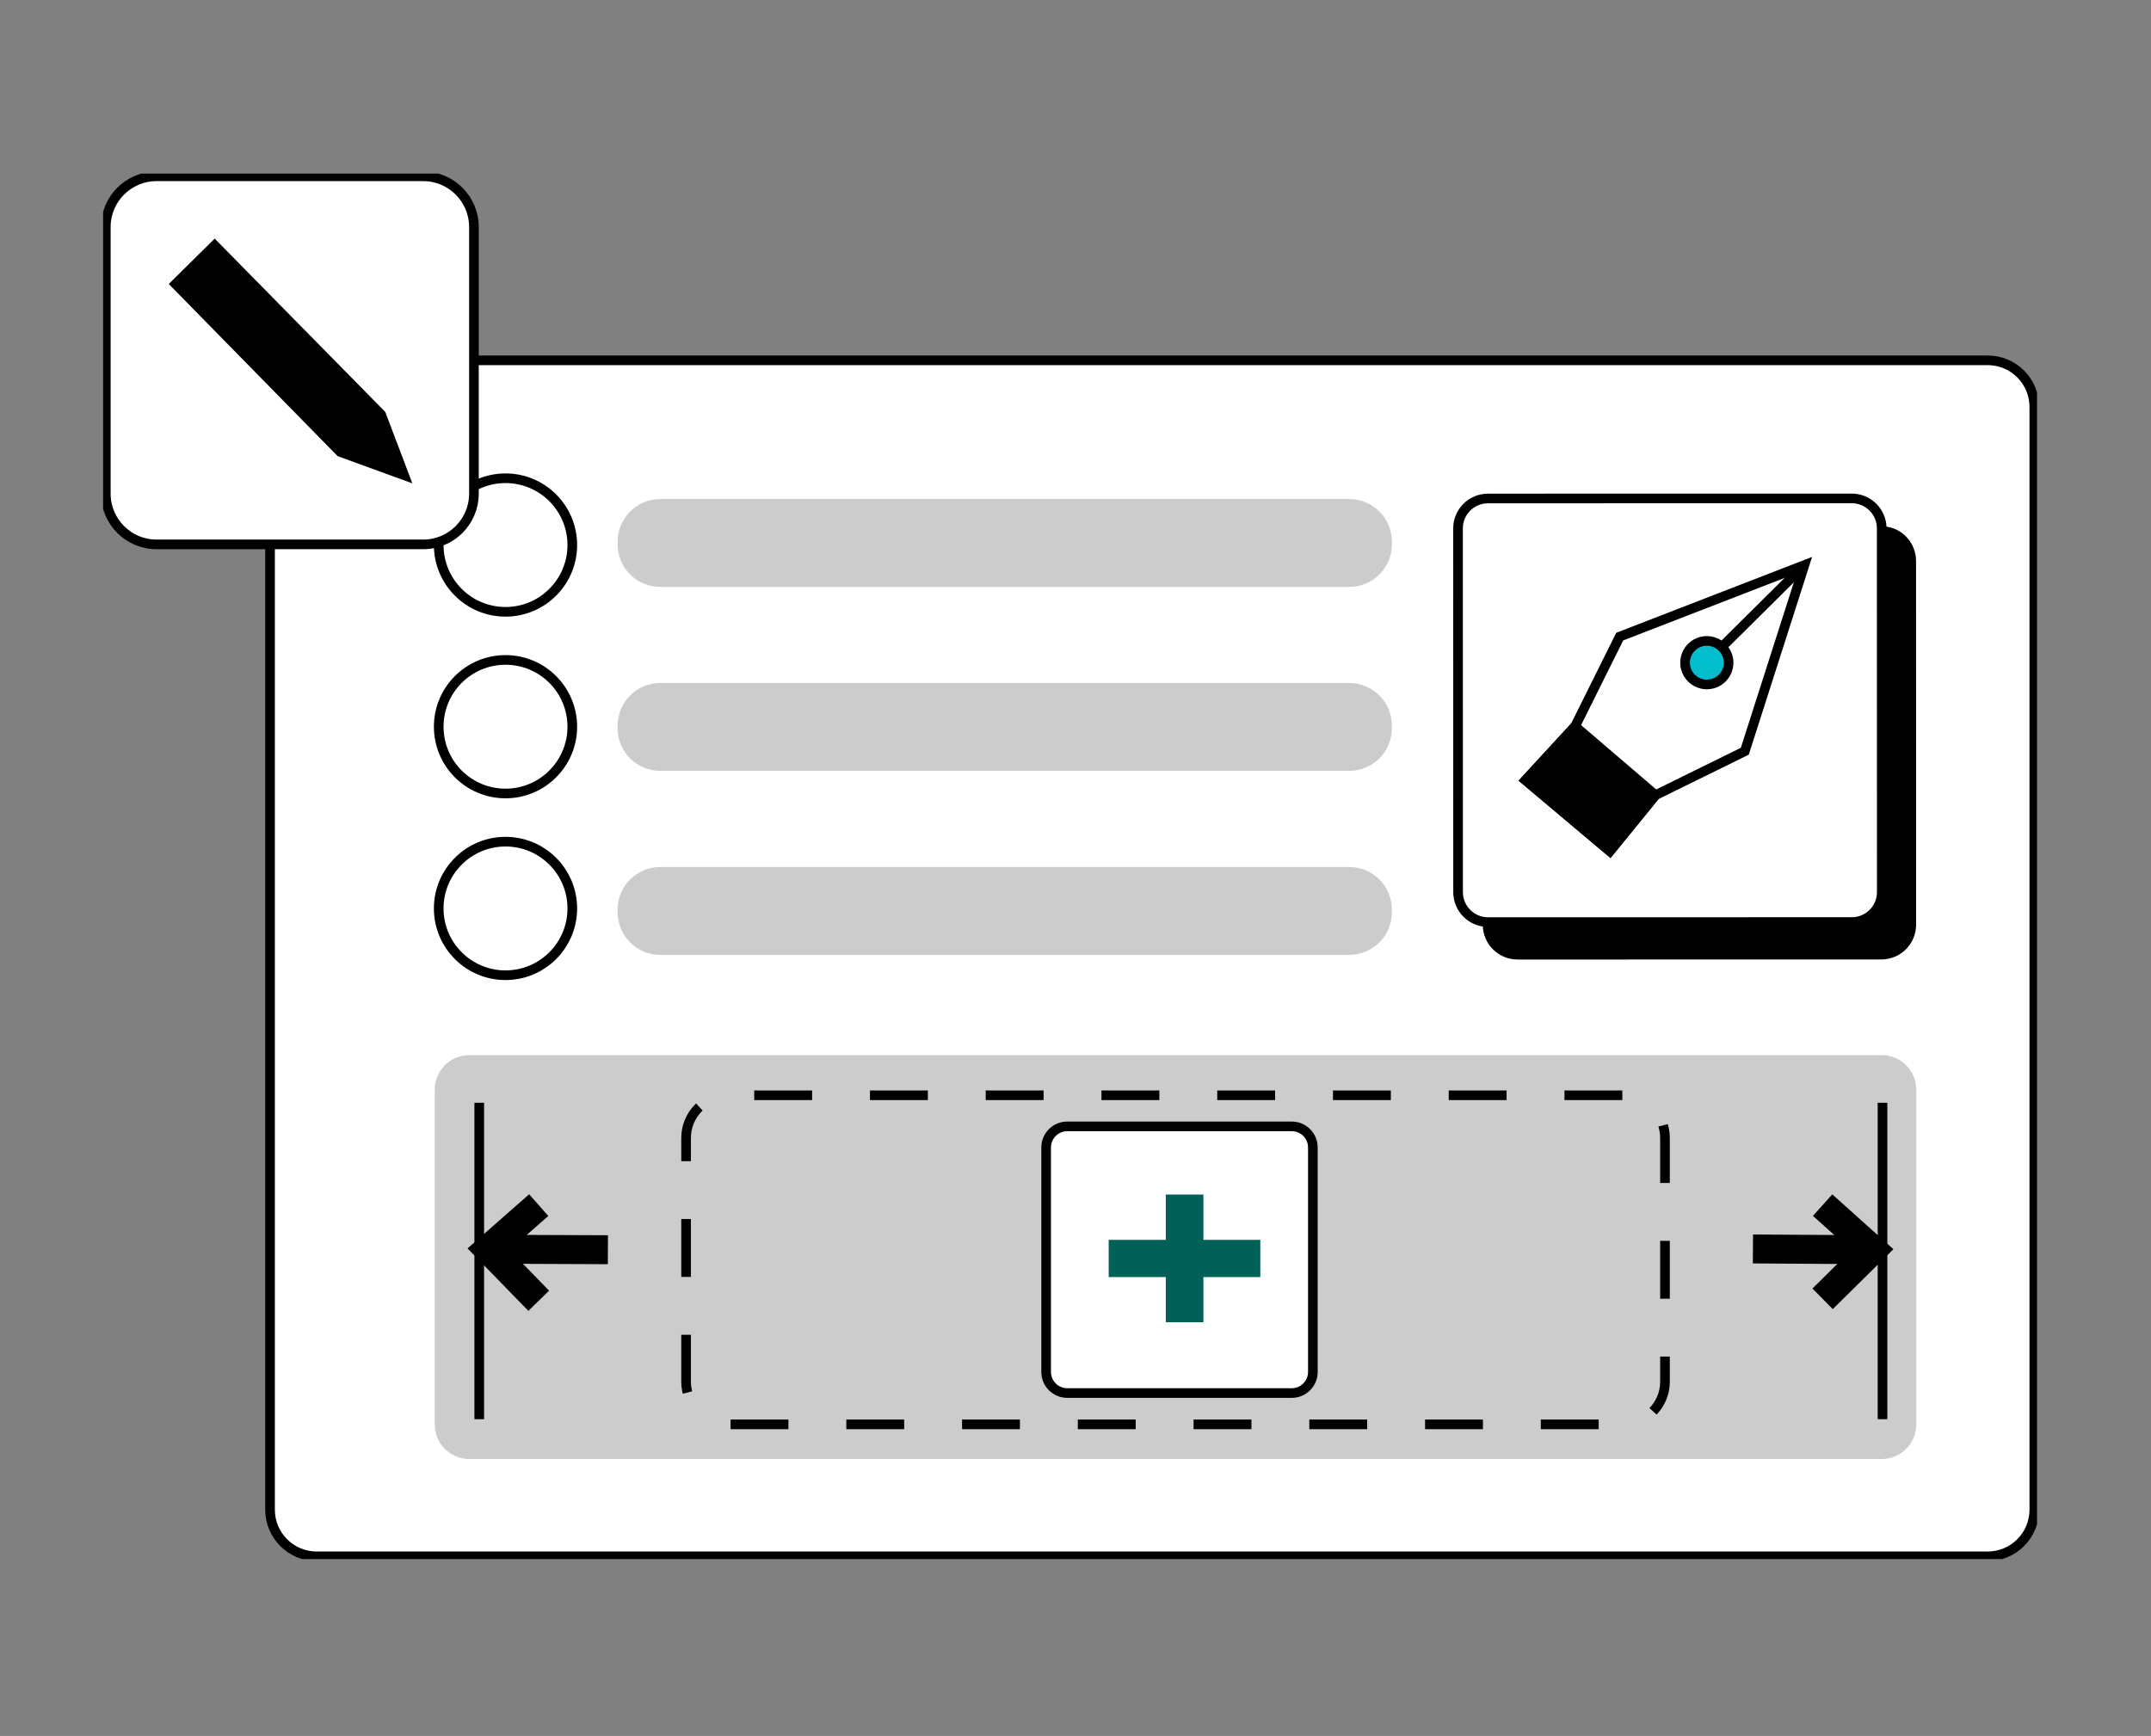 <svg width="223" height="180" viewBox="0 0 223 180" fill="none" xmlns="http://www.w3.org/2000/svg">
<rect x="0" y="0" width="223" height="180" fill="#808080" stroke="none"/>
<g clip-path="url(#clip0_1902_2041)">
<path d="M206.067 37.361H32.834C30.162 37.361 27.996 39.527 27.996 42.199V156.538C27.996 159.21 30.162 161.376 32.834 161.376H206.067C208.738 161.376 210.904 159.21 210.904 156.538V42.199C210.904 39.527 208.738 37.361 206.067 37.361Z" fill="white" stroke="black" stroke-miterlimit="10"/>
<path d="M52.408 63.439C56.232 63.439 59.332 60.339 59.332 56.514C59.332 52.69 56.232 49.59 52.408 49.59C48.584 49.59 45.483 52.69 45.483 56.514C45.483 60.339 48.584 63.439 52.408 63.439Z" fill="white" stroke="black" stroke-miterlimit="10"/>
<path d="M52.408 82.277C56.232 82.277 59.332 79.177 59.332 75.353C59.332 71.528 56.232 68.428 52.408 68.428C48.584 68.428 45.483 71.528 45.483 75.353C45.483 79.177 48.584 82.277 52.408 82.277Z" fill="white" stroke="black" stroke-miterlimit="10"/>
<path d="M52.408 101.121C56.232 101.121 59.332 98.02 59.332 94.196C59.332 90.372 56.232 87.272 52.408 87.272C48.584 87.272 45.483 90.372 45.483 94.196C45.483 98.02 48.584 101.121 52.408 101.121Z" fill="white" stroke="black" stroke-miterlimit="10"/>
<path d="M154.217 58.173L154.223 95.888C154.223 97.603 155.614 98.993 157.329 98.993L195.044 98.986C196.759 98.986 198.149 97.596 198.149 95.881L198.142 58.165C198.142 56.45 196.751 55.06 195.037 55.061L157.321 55.067C155.606 55.068 154.216 56.458 154.217 58.173Z" fill="black" stroke="black" stroke-miterlimit="10"/>
<path d="M158.552 97.987L154.08 93.623L193.427 54.968L196.712 58.837L158.552 97.987Z" fill="black" stroke="black" stroke-miterlimit="10"/>
<path d="M151.157 54.793L151.164 92.508C151.164 94.223 152.554 95.613 154.269 95.613L191.985 95.606C193.7 95.606 195.089 94.216 195.089 92.501L195.083 54.785C195.082 53.07 193.692 51.681 191.977 51.681L154.261 51.687C152.547 51.688 151.157 53.078 151.157 54.793Z" fill="white" stroke="black" stroke-miterlimit="10"/>
<path d="M166.899 88.262L158.152 80.899L163.294 75.313L167.923 66.009L187.07 58.59L180.889 77.895L171.63 82.451L166.899 88.262Z" stroke="black" stroke-miterlimit="10"/>
<path d="M176.951 70.971C178.197 70.971 179.207 69.961 179.207 68.715C179.207 67.469 178.197 66.459 176.951 66.459C175.705 66.459 174.695 67.469 174.695 68.715C174.695 69.961 175.705 70.971 176.951 70.971Z" fill="#02BECC" stroke="black" stroke-miterlimit="10"/>
<path d="M178.504 67.084L187.071 58.59" stroke="black" stroke-miterlimit="10"/>
<path d="M171.63 82.451L163.294 75.313L158.152 80.899L166.899 88.262L171.63 82.451Z" fill="black" stroke="black" stroke-miterlimit="10"/>
<path d="M139.877 51.744H68.451C66.009 51.744 64.029 53.724 64.029 56.166V56.436C64.029 58.877 66.009 60.857 68.451 60.857H139.877C142.319 60.857 144.298 58.877 144.298 56.436V56.166C144.298 53.724 142.319 51.744 139.877 51.744Z" fill="#CCCCCC"/>
<path d="M139.877 70.819H68.451C66.009 70.819 64.029 72.798 64.029 75.24V75.51C64.029 77.952 66.009 79.931 68.451 79.931H139.877C142.319 79.931 144.298 77.952 144.298 75.51V75.24C144.298 72.798 142.319 70.819 139.877 70.819Z" fill="#CCCCCC"/>
<path d="M139.877 89.899H68.451C66.009 89.899 64.029 91.878 64.029 94.32V94.59C64.029 97.032 66.009 99.011 68.451 99.011H139.877C142.319 99.011 144.298 97.032 144.298 94.59V94.32C144.298 91.878 142.319 89.899 139.877 89.899Z" fill="#CCCCCC"/>
<path d="M195.086 109.406H48.651C46.675 109.406 45.073 111.008 45.073 112.984V147.707C45.073 149.683 46.675 151.284 48.651 151.284H195.086C197.062 151.284 198.664 149.683 198.664 147.707V112.984C198.664 111.008 197.062 109.406 195.086 109.406Z" fill="#CCCCCC"/>
<path d="M168.193 113.569H75.549C73.107 113.569 71.128 115.548 71.128 117.99V143.269C71.128 145.711 73.107 147.69 75.549 147.69H168.193C170.635 147.69 172.614 145.711 172.614 143.269V117.99C172.614 115.548 170.635 113.569 168.193 113.569Z" stroke="black" stroke-miterlimit="10" stroke-dasharray="6 6"/>
<path d="M43.875 18.281H16.228C13.323 18.281 10.969 20.636 10.969 23.541V51.188C10.969 54.092 13.323 56.447 16.228 56.447H43.875C46.78 56.447 49.134 54.092 49.134 51.188V23.541C49.134 20.636 46.78 18.281 43.875 18.281Z" fill="white" stroke="black" stroke-miterlimit="10"/>
<path d="M35.285 46.867L18.202 29.453L22.252 25.448L39.51 42.986L41.895 49.275L35.285 46.867Z" fill="black" stroke="black" stroke-miterlimit="10"/>
<path d="M133.92 116.792H110.644C109.436 116.792 108.456 117.772 108.456 118.98V142.256C108.456 143.465 109.436 144.444 110.644 144.444H133.92C135.129 144.444 136.109 143.465 136.109 142.256V118.98C136.109 117.772 135.129 116.792 133.92 116.792Z" fill="white" stroke="black" stroke-miterlimit="10"/>
<path d="M130.66 132.42H124.76V137.1H120.86V132.42H114.94V128.56H120.86V123.86H124.76V128.56H130.66V132.42Z" fill="#006159"/>
<path d="M55.851 134.876L50.648 129.532L55.851 124.959" stroke="black" stroke-width="3" stroke-miterlimit="10"/>
<path d="M50.648 129.532L63.023 129.583" stroke="black" stroke-width="3" stroke-miterlimit="10"/>
<path d="M188.955 134.674L194.108 129.583L188.955 124.959" stroke="black" stroke-width="3" stroke-miterlimit="10"/>
<path d="M194.107 129.583L181.732 129.504" stroke="black" stroke-width="3" stroke-miterlimit="10"/>
<path d="M49.685 114.345V147.156" stroke="black" stroke-miterlimit="10"/>
<path d="M195.165 114.345V147.156" stroke="black" stroke-miterlimit="10"/>
</g>
<defs>
<clipPath id="clip0_1902_2041">
<rect width="200.497" height="143.662" fill="white" transform="translate(10.688 18)"/>
</clipPath>
</defs>
</svg>
